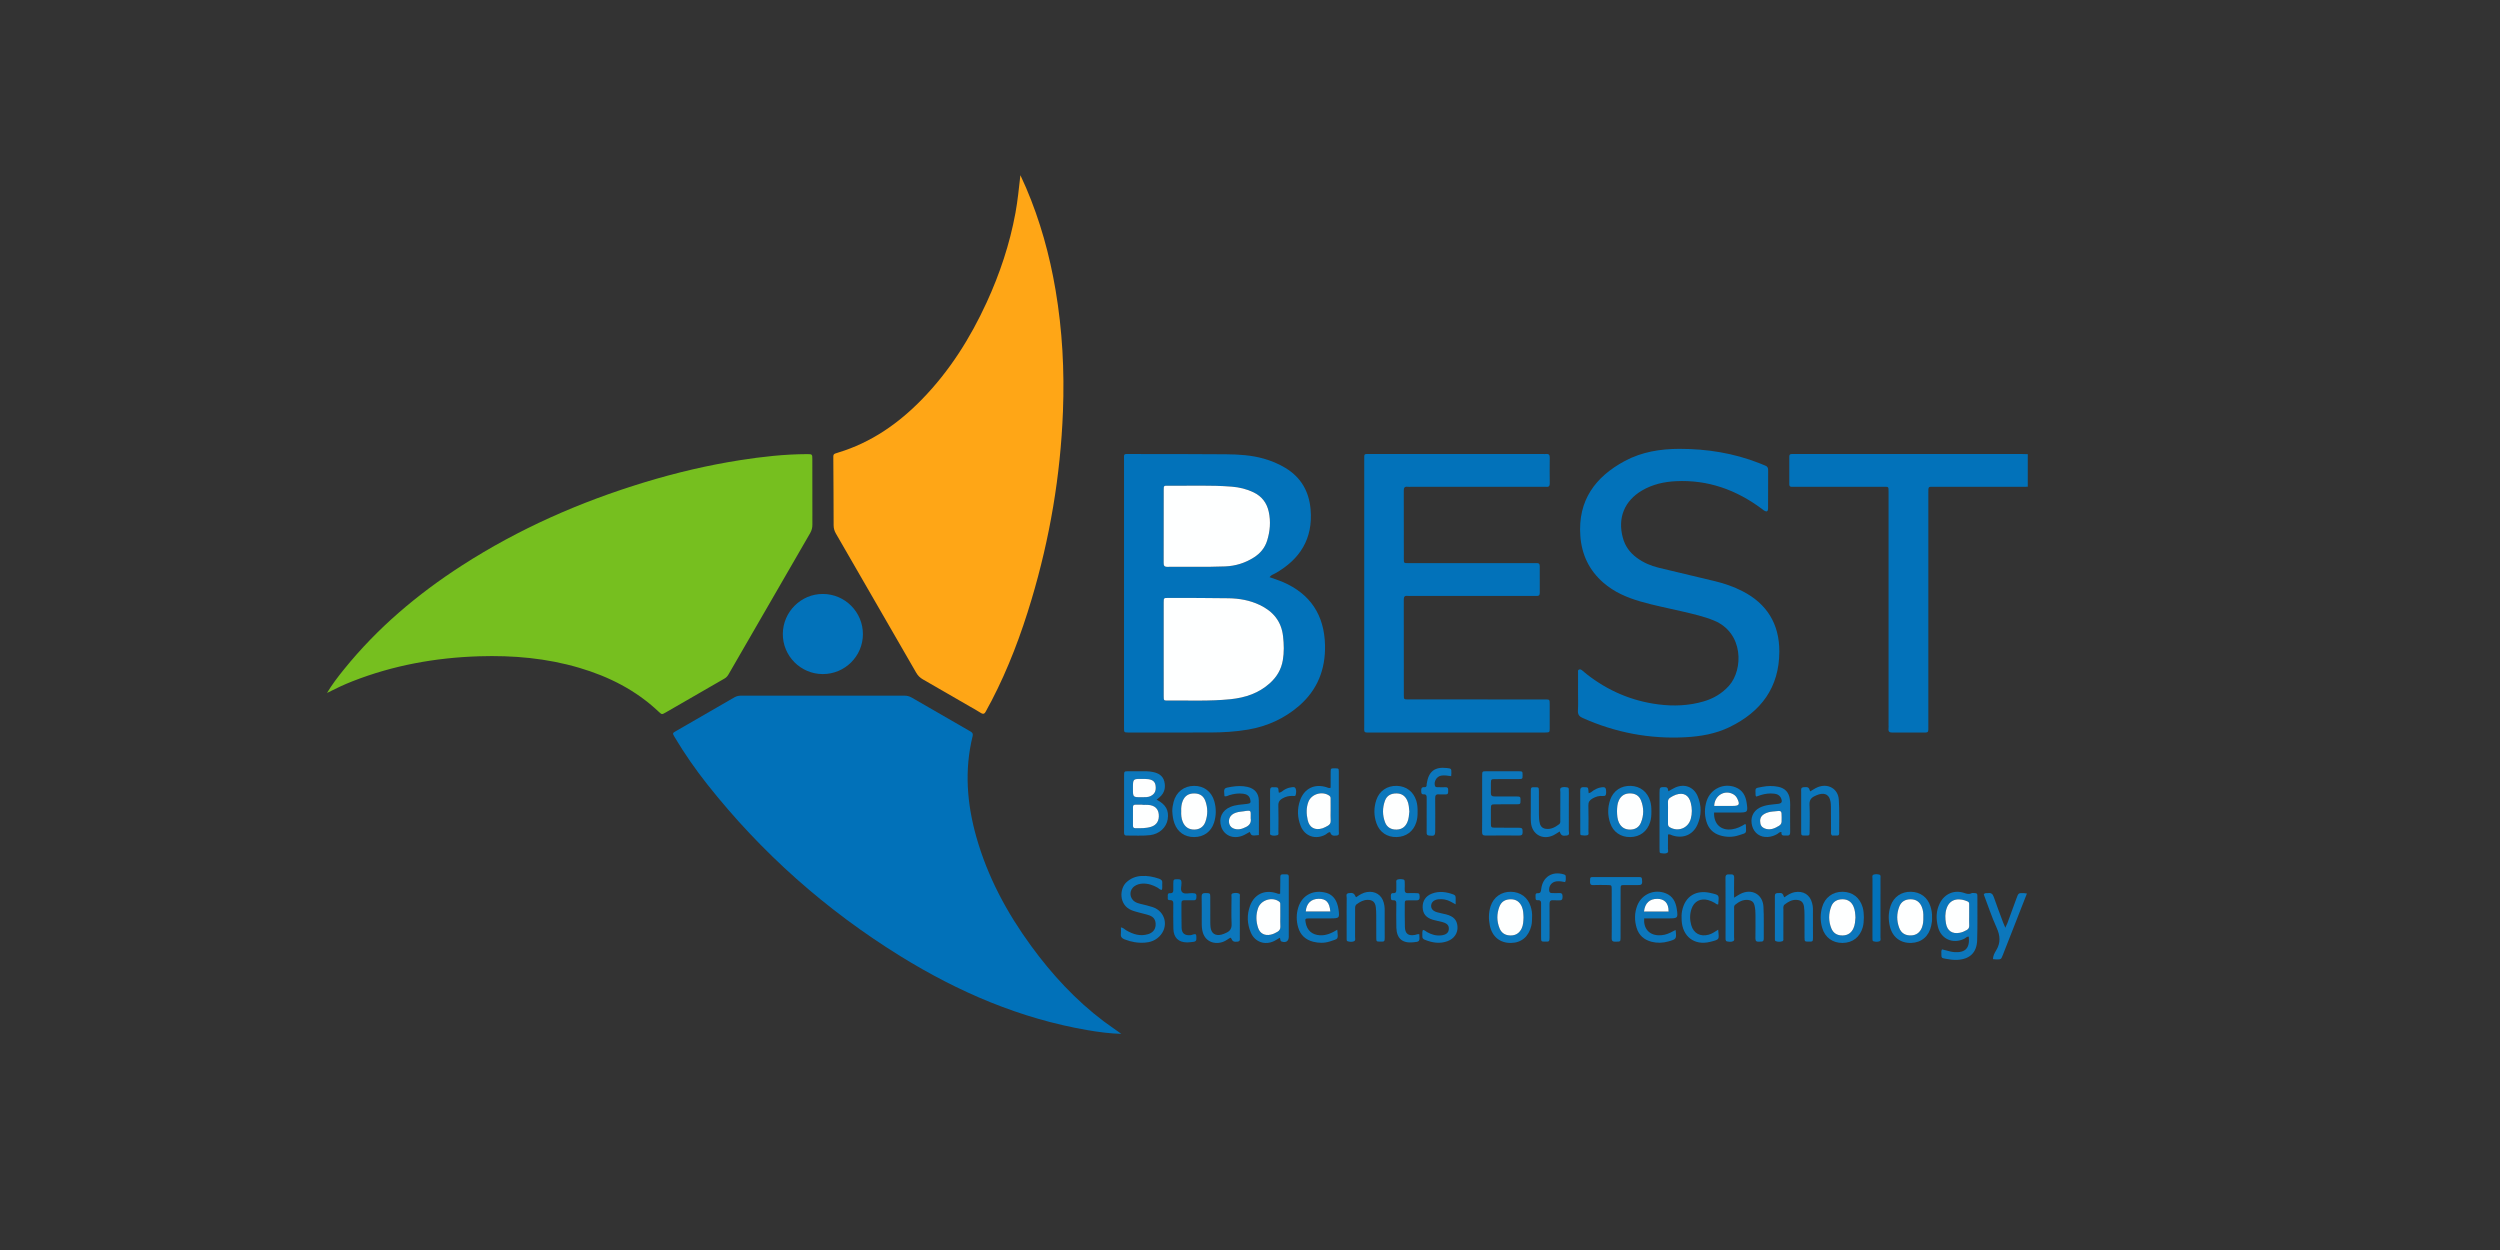 <?xml version="1.0" encoding="utf-8"?>
<!-- Generator: Adobe Illustrator 17.0.0, SVG Export Plug-In . SVG Version: 6.00 Build 0)  -->
<!DOCTYPE svg PUBLIC "-//W3C//DTD SVG 1.1//EN" "http://www.w3.org/Graphics/SVG/1.1/DTD/svg11.dtd">
<svg version="1.1" id="Layer_1" xmlns="http://www.w3.org/2000/svg" xmlns:xlink="http://www.w3.org/1999/xlink" x="0px" y="0px"
	 width="300px" height="150px" viewBox="0 0 300 150" enable-background="new 0 0 300 150" xml:space="preserve">
<rect x="0" y="0" width="300" height="150" fill="#333333" stroke="none"/>
<path fill="#0272BA" d="M243.331,58.412c-3.708,0.001-7.415,0.001-11.123,0.007c-0.855,0.001-0.807-0.119-0.807,0.782
	c-0.001,9.281,0,18.561-0.001,27.842c0,0.97,0.085,0.856-0.871,0.86c-1.147,0.004-2.293-0.008-3.439,0.005
	c-0.338,0.003-0.509-0.099-0.467-0.462c0.019-0.156,0.004-0.314,0.004-0.472c0-9.191,0-18.381,0-27.572c0-0.134-0.001-0.27,0-0.404
	c0.004-0.631-0.003-0.581-0.596-0.581c-3.505,0.001-7.01,0-10.516,0c-0.157,0-0.315-0.007-0.471,0
	c-0.219,0.011-0.333-0.062-0.331-0.303c0.005-1.1,0.004-2.202,0-3.302c-0.001-0.217,0.066-0.344,0.306-0.33
	c0.134,0.008,0.268,0,0.404,0c9.078,0,18.157,0,27.235,0.001c0.224,0,0.449,0.011,0.674,0.017V58.412z"/>
<path fill="#76BF1F" d="M39.241,83.154c0.596-1.005,1.306-1.924,2.036-2.829c4.007-4.964,8.812-9.023,14.154-12.466
	c6.822-4.397,14.177-7.631,21.929-9.989c3.763-1.143,7.583-2.045,11.468-2.653c2.642-0.413,5.298-0.71,7.978-0.722
	c0.67-0.003,0.674,0.001,0.674,0.643c0.003,2.607-0.004,5.215,0.007,7.822c0.001,0.373-0.083,0.696-0.27,1.019
	c-2.556,4.412-5.105,8.828-7.654,13.243c-0.709,1.227-1.42,2.449-2.124,3.677c-0.125,0.219-0.266,0.393-0.495,0.525
	c-2.359,1.35-4.709,2.715-7.062,4.073c-0.456,0.263-0.464,0.263-0.856-0.106c-2.723-2.57-5.962-4.207-9.522-5.256
	c-3.918-1.157-7.931-1.508-11.995-1.382c-5.227,0.162-10.304,1.08-15.188,2.991C41.274,82.152,40.263,82.636,39.241,83.154"/>
<path fill="#FFA616" d="M122.448,21.024c0.228,0.505,0.467,1.005,0.684,1.514c1.684,3.944,2.821,8.043,3.536,12.268
	c0.819,4.827,1.075,9.69,0.887,14.573c-0.295,7.689-1.575,15.223-3.779,22.595c-1.249,4.183-2.779,8.257-4.797,12.136
	c-0.217,0.419-0.462,0.824-0.67,1.247c-0.153,0.307-0.317,0.384-0.627,0.183c-0.432-0.282-0.89-0.525-1.337-0.784
	c-1.867-1.08-3.729-2.164-5.602-3.233c-0.345-0.197-0.594-0.444-0.793-0.789c-3.204-5.57-6.416-11.135-9.635-16.696
	c-0.186-0.323-0.279-0.635-0.279-1.013c0-2.629-0.023-5.258-0.036-7.888c-0.003-0.663-0.05-0.637,0.596-0.833
	c3.949-1.2,7.219-3.48,10.066-6.408c3.296-3.39,5.777-7.332,7.741-11.61c1.579-3.442,2.77-7.013,3.454-10.745
	C122.128,24.058,122.269,22.562,122.448,21.024"/>
<path fill="#0171B9" d="M134.556,124.064c-1.361-0.039-2.695-0.213-4.02-0.441c-8.112-1.39-15.523-4.576-22.477-8.877
	c-8.934-5.526-16.685-12.399-23.203-20.647c-1.422-1.801-2.731-3.682-3.904-5.656c-0.268-0.452-0.267-0.464,0.164-0.713
	c2.334-1.349,4.671-2.691,7.003-4.043c0.264-0.154,0.53-0.209,0.831-0.209c6.519,0.005,13.038,0.005,19.557,0
	c0.325,0,0.608,0.062,0.892,0.228c2.312,1.342,4.629,2.673,6.947,4.007c0.254,0.146,0.464,0.238,0.362,0.655
	c-0.992,4.055-0.674,8.072,0.447,12.049c1.351,4.796,3.669,9.112,6.593,13.114c2.492,3.411,5.334,6.492,8.72,9.044
	C133.144,123.086,133.858,123.545,134.556,124.064"/>
<path fill="#0272BA" d="M152.343,69.26c0.574,0.207,1.091,0.364,1.585,0.576c3.321,1.425,4.987,3.977,5.074,7.567
	c0.07,2.925-0.918,5.423-3.168,7.344c-1.744,1.491-3.775,2.405-6.037,2.799c-1.51,0.263-3.035,0.346-4.562,0.353
	c-3.168,0.013-6.337,0.004-9.505,0.004c-0.111,0-0.224,0.003-0.337-0.001c-0.501-0.013-0.509-0.013-0.51-0.537
	c-0.003-2.089-0.001-4.18-0.001-6.269c0-8.606-0.001-17.21,0.001-25.816c0-0.888-0.115-0.798,0.782-0.797
	c3.82,0.004,7.639-0.004,11.459,0.03c1.527,0.013,3.054,0.103,4.537,0.527c0.911,0.26,1.779,0.621,2.591,1.112
	c1.873,1.133,2.835,2.83,3.019,4.978c0.302,3.512-1.268,5.998-4.267,7.685C152.797,68.933,152.544,68.987,152.343,69.26
	 M139.642,77.887c0,1.888-0.003,3.776,0.001,5.664c0.001,0.498,0.012,0.517,0.466,0.513c2.516-0.024,5.035,0.095,7.547-0.161
	c1.762-0.178,3.379-0.709,4.723-1.916c0.828-0.746,1.37-1.647,1.559-2.759c0.164-0.963,0.137-1.922,0.027-2.886
	c-0.204-1.799-1.202-2.983-2.806-3.748c-1.186-0.566-2.441-0.781-3.725-0.804c-2.427-0.043-4.855-0.034-7.284-0.039
	c-0.498-0.001-0.506,0.012-0.507,0.538C139.639,74.156,139.642,76.021,139.642,77.887 M139.642,63.151
	c0,1.461,0.007,2.923-0.005,4.384c-0.001,0.322,0.059,0.492,0.439,0.487c2.315-0.028,4.631,0.042,6.944-0.051
	c1.237-0.05,2.386-0.405,3.434-1.069c0.769-0.486,1.324-1.139,1.598-2.016c0.357-1.135,0.451-2.292,0.201-3.459
	c-0.229-1.075-0.835-1.871-1.84-2.351c-0.823-0.392-1.685-0.603-2.591-0.675c-2.559-0.207-5.122-0.086-7.684-0.115
	c-0.48-0.005-0.492,0.011-0.494,0.482C139.638,60.228,139.642,61.689,139.642,63.151"/>
<path fill="#0272BA" d="M163.708,71.209c0-5.327-0.001-10.655,0.001-15.982c0-0.843-0.072-0.745,0.769-0.745
	c6.9-0.003,13.801-0.001,20.703-0.001c0.111,0,0.225,0.012,0.337-0.001c0.361-0.043,0.46,0.127,0.453,0.468
	c-0.016,1.012-0.013,2.024,0,3.034c0.003,0.309-0.081,0.472-0.417,0.437c-0.156-0.016-0.314-0.003-0.471-0.003
	c-5.237,0-10.475,0-15.712,0c-0.158,0-0.317,0.017-0.472-0.003c-0.374-0.047-0.447,0.141-0.446,0.471
	c0.009,2.742,0.003,5.484,0.008,8.227c0,0.452,0.013,0.462,0.509,0.463c1.506,0.004,3.011,0.001,4.518,0.001
	c3.484,0,6.968,0,10.452,0c0.157,0,0.315,0.008,0.472-0.001c0.256-0.015,0.36,0.094,0.358,0.354
	c-0.008,1.079-0.009,2.158,0.001,3.237c0.003,0.276-0.121,0.356-0.365,0.345c-0.157-0.007-0.315,0-0.472,0c-4.855,0-9.71,0-14.566,0
	c-0.157,0-0.317,0.016-0.471-0.004c-0.378-0.048-0.444,0.145-0.444,0.472c0.008,3.822,0.004,7.643,0.007,11.465
	c0,0.478,0.012,0.486,0.55,0.487c3.281,0.003,6.563,0.001,9.846,0.001c2.181,0,4.36-0.003,6.54,0.001
	c0.56,0,0.566,0.007,0.569,0.548c0.005,0.966,0.007,1.934,0,2.9c-0.004,0.507-0.013,0.507-0.537,0.521c-0.113,0.003-0.225,0-0.337,0
	c-6.834,0-13.667,0.001-20.502-0.001c-1.004,0-0.879,0.113-0.88-0.912C163.707,81.73,163.708,76.47,163.708,71.209"/>
<path fill="#0272BA" d="M189.364,83.108c0-0.786-0.003-1.573,0.003-2.36c0.001-0.145-0.066-0.334,0.13-0.407
	c0.169-0.064,0.296,0.052,0.419,0.154c0.172,0.145,0.342,0.291,0.519,0.429c2.536,1.981,5.404,3.204,8.591,3.607
	c1.813,0.229,3.635,0.16,5.412-0.362c1.188-0.349,2.213-0.953,3.049-1.889c1.7-1.904,1.789-6.34-1.812-7.817
	c-1.212-0.497-2.482-0.778-3.748-1.078c-1.703-0.403-3.426-0.727-5.107-1.217c-1.609-0.47-3.127-1.125-4.41-2.241
	c-1.72-1.495-2.614-3.388-2.771-5.648c-0.295-4.223,1.779-7.049,5.339-8.961c2.048-1.1,4.29-1.455,6.581-1.456
	c3.284,0,6.487,0.513,9.558,1.719c0.229,0.09,0.454,0.197,0.686,0.279c0.266,0.093,0.378,0.246,0.376,0.546
	c-0.015,1.528-0.003,3.057-0.011,4.585c-0.001,0.396-0.156,0.475-0.486,0.272c-0.095-0.059-0.177-0.138-0.267-0.205
	c-3.057-2.276-6.453-3.504-10.3-3.316c-1.43,0.07-2.802,0.378-4.054,1.108c-2.138,1.247-2.968,3.31-2.315,5.696
	c0.272,0.996,0.84,1.775,1.664,2.382c0.789,0.581,1.672,0.966,2.618,1.196c2.268,0.553,4.542,1.076,6.81,1.629
	c1.114,0.271,2.194,0.647,3.222,1.169c2.974,1.511,4.469,3.956,4.46,7.268c-0.009,4.303-2.19,7.226-5.977,9.063
	c-1.668,0.808-3.453,1.116-5.282,1.216c-4.297,0.231-8.403-0.556-12.332-2.307c-0.438-0.195-0.604-0.423-0.577-0.899
	C189.395,84.548,189.364,83.827,189.364,83.108"/>
<path fill="#0272BA" d="M98.726,80.889c-2.65-0.007-4.803-2.174-4.788-4.821c0.016-2.65,2.189-4.809,4.824-4.793
	c2.649,0.017,4.792,2.179,4.788,4.83C103.546,78.748,101.381,80.895,98.726,80.889"/>
<path fill="#0C77BC" d="M138.794,95.96c1.112,0.574,1.503,1.295,1.327,2.364c-0.161,0.977-1.002,1.759-2.097,1.891
	c-0.937,0.111-1.881,0.038-2.823,0.051c-0.284,0.004-0.318-0.16-0.314-0.39c0.008-0.649,0.003-1.3,0.003-1.95
	c0-1.614-0.003-3.229,0.001-4.843c0.001-0.521,0.009-0.529,0.509-0.533c0.739-0.005,1.48-0.007,2.219,0.004
	c0.244,0.004,0.491,0.039,0.733,0.087c0.656,0.13,1.194,0.44,1.365,1.133c0.177,0.723,0.032,1.382-0.562,1.891
	C139.053,95.75,138.95,95.832,138.794,95.96 M137.097,96.586v-0.025c-0.267,0-0.535,0.003-0.804-0.001
	c-0.205-0.004-0.341,0.048-0.339,0.293c0.005,0.738,0.003,1.475,0.001,2.211c0,0.173,0.042,0.311,0.252,0.315
	c0.648,0.012,1.302,0.031,1.927-0.164c0.687-0.215,0.996-0.764,0.915-1.519c-0.068-0.654-0.482-1.037-1.216-1.107
	C137.591,96.566,137.342,96.586,137.097,96.586 M135.953,94.582v0.067c0,1.019,0,1.023,1.022,1.013
	c0.377-0.003,0.759,0.038,1.117-0.144c0.479-0.242,0.66-0.616,0.581-1.231c-0.059-0.458-0.319-0.709-0.858-0.785
	c-0.242-0.034-0.49-0.03-0.735-0.032C135.953,93.456,135.953,93.456,135.953,94.582"/>
<path fill="#0C77BC" d="M233.039,113.922c0.331,0.086,0.633,0.168,0.938,0.24c0.173,0.04,0.35,0.079,0.529,0.091
	c1.34,0.099,1.891-0.486,1.747-1.853c-0.229-0.032-0.36,0.158-0.533,0.246c-1.363,0.682-2.81,0.042-3.17-1.432
	c-0.235-0.961-0.232-1.915,0.227-2.825c0.577-1.143,1.732-1.64,2.94-1.232c0.295,0.101,0.552,0.188,0.858,0.031
	c0.125-0.063,0.309-0.012,0.466-0.009c0.164,0.003,0.24,0.094,0.243,0.254c0,0.044,0.003,0.09,0.003,0.134
	c-0.005,1.753,0.027,3.505-0.027,5.255c-0.046,1.499-0.895,2.288-2.391,2.362c-0.476,0.023-0.942-0.05-1.405-0.134
	c-0.491-0.089-0.497-0.103-0.498-0.613C232.964,114.283,232.928,114.122,233.039,113.922 M236.302,109.869
	c0-0.427,0.003-0.852-0.001-1.279c-0.001-0.153,0.021-0.318-0.161-0.404c-0.859-0.404-2.116-0.48-2.55,0.828
	c-0.196,0.592-0.177,1.2-0.074,1.797c0.156,0.899,0.764,1.295,1.661,1.122c0.287-0.055,0.554-0.173,0.811-0.317
	c0.213-0.119,0.33-0.274,0.318-0.537C236.288,110.677,236.302,110.273,236.302,109.869"/>
<path fill="#0C77BC" d="M177.858,96.392c0-1.1-0.004-2.201,0.001-3.301c0.003-0.53,0.009-0.538,0.495-0.539
	c1.303-0.005,2.605-0.007,3.908,0c0.435,0.003,0.447,0.027,0.449,0.46c0.003,0.437-0.017,0.474-0.432,0.476
	c-0.942,0.008-1.885-0.001-2.829,0.005c-0.527,0.003-0.531,0.011-0.542,0.51c-0.007,0.381,0.012,0.764-0.004,1.145
	c-0.012,0.323,0.134,0.431,0.441,0.427c0.876-0.009,1.751-0.008,2.627,0c0.472,0.005,0.496,0.04,0.49,0.495
	c-0.007,0.42-0.012,0.437-0.475,0.443c-0.831,0.009-1.661-0.001-2.492,0.004c-0.578,0.005-0.582,0.012-0.588,0.612
	c-0.005,0.538-0.005,1.078,0,1.616c0.005,0.572,0.009,0.576,0.609,0.578c0.875,0.005,1.751-0.003,2.626,0.003
	c0.545,0.004,0.578,0.058,0.573,0.56c-0.004,0.301-0.132,0.38-0.409,0.378c-1.347-0.008-2.695-0.013-4.04,0.003
	c-0.337,0.003-0.417-0.132-0.415-0.439C177.866,98.682,177.858,97.536,177.858,96.392"/>
<path fill="#0C77BC" d="M153.565,112.536c-0.238,0.14-0.439,0.279-0.658,0.386c-1.121,0.545-2.319,0.127-2.807-1.012
	c-0.452-1.052-0.488-2.144-0.093-3.219c0.507-1.382,1.739-1.958,3.144-1.514c0.126,0.04,0.242,0.122,0.467,0.072
	c0.007-0.458,0.013-0.937,0.019-1.416c0.003-0.203,0.009-0.405-0.001-0.607c-0.012-0.24,0.113-0.315,0.327-0.307
	c0.134,0.004,0.27,0.003,0.404,0c0.191-0.003,0.294,0.079,0.286,0.28c-0.004,0.09,0.001,0.18,0.001,0.27
	c0,2.312,0.001,4.626-0.001,6.938c0,0.538-0.358,0.764-0.867,0.573C153.577,112.902,153.69,112.666,153.565,112.536 M153.638,109.96
	c0-0.45,0.004-0.898-0.003-1.347c-0.001-0.149,0.028-0.301-0.134-0.42c-0.827-0.612-2.187-0.211-2.532,0.781
	c-0.272,0.786-0.256,1.596,0.009,2.382c0.227,0.672,0.794,0.959,1.498,0.804c0.289-0.063,0.55-0.183,0.804-0.333
	c0.255-0.15,0.385-0.341,0.365-0.655C153.619,110.77,153.638,110.364,153.638,109.96"/>
<path fill="#0C77BC" d="M200.204,94.954c0.314-0.174,0.558-0.334,0.823-0.451c1.106-0.49,2.21-0.086,2.686,1.025
	c0.491,1.147,0.479,2.328-0.035,3.466c-0.542,1.197-1.723,1.669-2.982,1.26c-0.145-0.047-0.272-0.165-0.537-0.118
	c0,0.552,0.008,1.12-0.005,1.689c-0.004,0.187,0.109,0.446-0.129,0.541c-0.225,0.09-0.487,0.054-0.731,0.012
	c-0.102-0.016-0.138-0.102-0.142-0.199c-0.005-0.134-0.009-0.268-0.009-0.404c0-2.224-0.001-4.447,0-6.671
	c0.001-0.645,0.056-0.668,0.686-0.645C200.171,94.472,200.147,94.697,200.204,94.954 M200.16,97.529c0,0.427,0,0.853,0,1.28
	c-0.001,0.183,0.008,0.34,0.203,0.455c1.001,0.593,2.217,0.126,2.529-0.996c0.18-0.64,0.166-1.288,0.001-1.93
	c-0.244-0.941-0.866-1.273-1.779-0.976c-0.238,0.078-0.446,0.207-0.658,0.334c-0.215,0.126-0.31,0.297-0.301,0.552
	C200.172,96.675,200.16,97.102,200.16,97.529"/>
<path fill="#0C77BC" d="M134.511,111.283c0.309,0.05,0.445,0.246,0.633,0.354c0.824,0.476,1.681,0.757,2.638,0.46
	c0.546-0.169,0.855-0.545,0.891-1.059c0.043-0.596-0.197-1-0.765-1.201c-0.358-0.127-0.737-0.197-1.103-0.301
	c-0.345-0.098-0.699-0.177-1.029-0.315c-1.539-0.64-1.431-2.566-0.628-3.328c0.518-0.492,1.127-0.734,1.817-0.776
	c0.725-0.044,1.429,0.087,2.118,0.327c0.267,0.094,0.425,0.223,0.392,0.53c-0.03,0.263,0.035,0.533-0.042,0.798
	c-0.239,0.034-0.362-0.164-0.53-0.258c-0.561-0.313-1.146-0.511-1.797-0.482c-0.346,0.016-0.668,0.105-0.951,0.299
	c-0.679,0.464-0.663,1.424,0.027,1.872c0.209,0.136,0.445,0.205,0.688,0.264c0.479,0.117,0.962,0.225,1.43,0.378
	c1.585,0.519,1.998,2.394,0.794,3.557c-0.476,0.46-1.059,0.67-1.704,0.715c-0.841,0.058-1.653-0.079-2.44-0.393
	c-0.311-0.123-0.482-0.287-0.445-0.644C134.532,111.828,134.511,111.566,134.511,111.283"/>
<path fill="#0C77BC" d="M159.675,94.531c0-0.632-0.007-1.279,0.004-1.924c0.005-0.399,0.031-0.409,0.498-0.407
	c0.46,0.003,0.479,0.005,0.48,0.425c0.005,2.378,0.005,4.756-0.001,7.134c-0.001,0.196,0.11,0.463-0.256,0.507
	c-0.48,0.059-0.648-0.013-0.789-0.416c-0.242,0.013-0.382,0.215-0.576,0.317c-1.174,0.621-2.456,0.191-2.951-1.043
	c-0.405-1.01-0.44-2.06-0.072-3.092c0.503-1.42,1.738-2.018,3.168-1.565C159.326,94.514,159.459,94.613,159.675,94.531
	 M159.675,97.246c0-0.45,0.003-0.899-0.001-1.349c-0.001-0.152,0.013-0.298-0.15-0.415c-0.831-0.588-2.136-0.227-2.508,0.719
	c-0.28,0.715-0.255,1.463-0.095,2.193c0.203,0.925,0.876,1.286,1.783,1.002c0.212-0.067,0.408-0.185,0.607-0.289
	c0.259-0.136,0.393-0.331,0.372-0.649C159.653,98.056,159.675,97.65,159.675,97.246"/>
<path fill="#0C77BC" d="M208.091,107.723c0.33-0.2,0.531-0.337,0.745-0.448c1.334-0.694,2.691,0.016,2.778,1.515
	c0.075,1.277,0.019,2.562,0.038,3.843c0.007,0.45-0.301,0.342-0.554,0.365c-0.301,0.028-0.454-0.055-0.447-0.401
	c0.019-0.922,0.003-1.844,0.008-2.766c0.001-0.384-0.021-0.765-0.106-1.139c-0.101-0.45-0.331-0.645-0.79-0.696
	c-0.605-0.066-1.087,0.212-1.535,0.569c-0.189,0.15-0.131,0.369-0.133,0.565c-0.004,1.102,0.001,2.203-0.005,3.305
	c0,0.172,0.082,0.401-0.099,0.499c-0.242,0.13-0.525,0.075-0.789,0.027c-0.047-0.009-0.095-0.089-0.115-0.145
	c-0.023-0.06-0.02-0.132-0.02-0.199c0-2.427,0.009-4.856-0.008-7.284c-0.004-0.421,0.223-0.412,0.511-0.409
	c0.28,0.001,0.541-0.03,0.529,0.395C208.076,106.078,208.091,106.84,208.091,107.723"/>
<path fill="#0C77BC" d="M210.761,95.591c-0.048-0.076-0.091-0.111-0.091-0.148c-0.008-0.951-0.157-0.835,0.793-1.021
	c0.645-0.126,1.292-0.142,1.939-0.004c0.798,0.172,1.245,0.644,1.373,1.453c0.075,0.47,0.034,0.942,0.038,1.413
	c0.008,0.852-0.009,1.706,0.008,2.559c0.007,0.322-0.099,0.454-0.424,0.425c-0.297-0.025-0.69,0.114-0.617-0.42
	c-0.238-0.039-0.346,0.136-0.492,0.224c-0.353,0.213-0.734,0.334-1.143,0.365c-0.902,0.068-1.632-0.439-1.881-1.302
	c-0.272-0.945,0.079-1.802,0.914-2.221c0.68-0.342,1.429-0.362,2.163-0.446c0.451-0.051,0.569-0.227,0.401-0.647
	c-0.149-0.374-0.455-0.538-0.837-0.581c-0.545-0.062-1.076,0-1.597,0.162C211.119,95.464,210.935,95.531,210.761,95.591
	 M213.798,98.096c0-0.84,0-0.839-0.831-0.737c-0.177,0.021-0.358,0.024-0.533,0.06c-0.306,0.064-0.604,0.156-0.86,0.352
	c-0.35,0.268-0.4,0.632-0.33,1.025c0.066,0.369,0.311,0.573,0.668,0.668c0.596,0.157,1.084-0.075,1.577-0.373
	C213.92,98.83,213.763,98.431,213.798,98.096"/>
<path fill="#0C77BC" d="M151.064,100.209c-0.88,0.097-0.88,0.097-1.096-0.378c-0.291,0.154-0.572,0.338-0.876,0.458
	c-1.104,0.432-2.187-0.027-2.538-1.056c-0.356-1.039,0.089-1.998,1.107-2.411c0.636-0.256,1.312-0.274,1.979-0.354
	c0.42-0.051,0.484-0.148,0.382-0.556c-0.11-0.437-0.429-0.611-0.833-0.664c-0.565-0.075-1.118-0.001-1.66,0.169
	c-0.187,0.059-0.361,0.178-0.569,0.136c-0.013-0.025-0.031-0.046-0.032-0.066c-0.081-0.925-0.075-0.921,0.812-1.068
	c0.648-0.107,1.292-0.14,1.938,0.004c0.845,0.189,1.357,0.731,1.378,1.594C151.09,97.405,151.064,98.795,151.064,100.209
	 M150.083,98.203c-0.024-0.923,0.189-1.021-0.872-0.844c-0.199,0.034-0.404,0.036-0.6,0.081c-0.284,0.064-0.564,0.153-0.793,0.348
	c-0.514,0.435-0.448,1.326,0.133,1.598c0.558,0.26,1.08,0.109,1.605-0.162C150.038,98.976,150.153,98.599,150.083,98.203"/>
<path fill="#0C77BC" d="M209.429,98.872c0.056,0.087,0.077,0.105,0.077,0.122c0.04,1.09,0.141,0.914-0.86,1.243
	c-0.745,0.244-1.507,0.236-2.256,0.004c-0.835-0.259-1.377-0.832-1.622-1.663c-0.242-0.817-0.231-1.647,0.028-2.457
	c0.47-1.464,2.052-2.209,3.478-1.642c0.815,0.323,1.193,0.99,1.318,1.817c0.177,1.177,0.145,1.208-1.021,1.208
	c-0.962,0-1.924,0-2.882,0c-0.056,1.398,0.852,2.21,2.177,2.009C208.428,99.428,208.936,99.193,209.429,98.872 M205.704,96.709
	c0.754,0,1.507,0.001,2.261,0c0.739-0.001,0.843-0.173,0.519-0.859c-0.107-0.228-0.267-0.413-0.487-0.538
	C206.976,94.731,205.739,95.449,205.704,96.709"/>
<path fill="#0C77BC" d="M197.3,110.207c-0.095,1.192,0.57,1.97,1.679,2.026c0.53,0.027,1.024-0.094,1.494-0.331
	c0.197-0.098,0.392-0.2,0.598-0.307c0.127,1.083,0.114,1.099-0.875,1.381c-0.664,0.189-1.334,0.204-1.998,0.039
	c-0.895-0.223-1.526-0.769-1.797-1.655c-0.277-0.903-0.274-1.822,0.078-2.709c0.538-1.358,2.038-1.995,3.398-1.46
	c0.851,0.334,1.205,1.033,1.335,1.877c0.166,1.092,0.121,1.139-0.958,1.139C199.268,110.207,198.281,110.207,197.3,110.207
	 M200.231,109.385c0.013-1.108-0.582-1.514-1.337-1.524c-0.937-0.015-1.506,0.51-1.614,1.524H200.231z"/>
<path fill="#0C77BC" d="M160.477,111.569c0.083,1.19,0.209,1.047-0.891,1.405c-0.656,0.213-1.333,0.205-1.997,0.036
	c-0.919-0.233-1.543-0.805-1.809-1.726c-0.231-0.794-0.231-1.602,0.012-2.391c0.479-1.553,1.912-2.166,3.368-1.749
	c0.647,0.185,1.065,0.649,1.291,1.279c0.075,0.209,0.13,0.431,0.162,0.651c0.157,1.094,0.121,1.131-0.968,1.131
	c-0.853,0-1.707-0.005-2.56,0.004c-0.475,0.004-0.49,0.035-0.405,0.515c0.162,0.926,0.774,1.457,1.708,1.508
	C159.141,112.276,159.785,111.981,160.477,111.569 M159.638,109.375c-0.093-1.1-0.511-1.539-1.421-1.519
	c-0.899,0.019-1.452,0.566-1.523,1.519H159.638z"/>
<path fill="#0C77BC" d="M198.168,97.384c0.003,0.427-0.021,0.848-0.15,1.263c-0.346,1.123-1.227,1.79-2.395,1.802
	c-1.141,0.012-2.044-0.604-2.407-1.692c-0.307-0.918-0.311-1.856,0.004-2.774c0.38-1.102,1.325-1.723,2.485-1.677
	c1.137,0.046,1.982,0.713,2.316,1.816C198.146,96.535,198.172,96.957,198.168,97.384 M194.041,97.334
	c0.011,0.494,0.029,0.965,0.242,1.398c0.274,0.558,0.726,0.828,1.349,0.82c0.597-0.008,1.047-0.28,1.273-0.821
	c0.369-0.883,0.369-1.794,0.015-2.681c-0.229-0.574-0.691-0.844-1.323-0.844c-0.629,0.001-1.067,0.278-1.333,0.837
	C194.066,96.46,194.057,96.909,194.041,97.334"/>
<path fill="#0C77BC" d="M170.111,97.419c0.008,0.428-0.027,0.849-0.157,1.261c-0.345,1.087-1.206,1.736-2.355,1.767
	c-1.141,0.032-2.046-0.574-2.426-1.661c-0.322-0.917-0.321-1.853-0.021-2.772c0.361-1.106,1.307-1.742,2.465-1.71
	c1.139,0.032,1.994,0.688,2.34,1.786C170.093,96.524,170.118,96.969,170.111,97.419 M169.123,97.388
	c-0.042-0.437-0.058-0.888-0.24-1.306c-0.248-0.565-0.671-0.872-1.306-0.874c-0.668-0.001-1.153,0.262-1.375,0.864
	c-0.321,0.868-0.319,1.761,0.015,2.625c0.228,0.593,0.741,0.875,1.388,0.853c0.627-0.02,1.047-0.337,1.286-0.908
	C169.056,98.244,169.082,97.819,169.123,97.388"/>
<path fill="#0C77BC" d="M183.849,110.097c-0.005,0.335-0.009,0.668-0.091,1c-0.319,1.308-1.194,2.046-2.462,2.056
	c-1.295,0.008-2.232-0.742-2.513-2.075c-0.164-0.773-0.158-1.562,0.087-2.326c0.353-1.098,1.299-1.761,2.446-1.738
	c1.138,0.021,2.02,0.672,2.362,1.757C183.814,109.201,183.879,109.644,183.849,110.097 M182.824,110.089
	c-0.02-0.436-0.022-0.886-0.211-1.306c-0.254-0.562-0.675-0.87-1.308-0.871c-0.666-0.001-1.134,0.267-1.371,0.872
	c-0.338,0.868-0.337,1.755,0.015,2.618c0.232,0.572,0.692,0.851,1.32,0.853c0.629,0.003,1.064-0.286,1.33-0.844
	C182.797,110.998,182.804,110.547,182.824,110.089"/>
<path fill="#0C77BC" d="M140.673,97.347c-0.004-0.386,0.067-0.762,0.162-1.131c0.306-1.178,1.251-1.91,2.452-1.912
	c1.19-0.003,2.093,0.67,2.429,1.842c0.244,0.86,0.239,1.73-0.035,2.583c-0.35,1.087-1.24,1.716-2.387,1.719
	c-1.126,0.001-1.981-0.59-2.364-1.652c-0.083-0.231-0.141-0.474-0.183-0.714C140.704,97.84,140.696,97.593,140.673,97.347
	 M141.746,97.349c-0.02,0.429,0.012,0.852,0.172,1.255c0.251,0.629,0.737,0.957,1.4,0.949c0.631-0.008,1.112-0.325,1.332-0.939
	c0.297-0.827,0.297-1.671-0.007-2.497c-0.229-0.621-0.68-0.904-1.346-0.904c-0.666,0-1.119,0.291-1.365,0.887
	C141.768,96.498,141.728,96.921,141.746,97.349"/>
<path fill="#0C77BC" d="M231.845,110.116c0.026,0.318-0.032,0.649-0.103,0.978c-0.271,1.257-1.154,2.017-2.391,2.057
	c-1.276,0.042-2.237-0.674-2.555-1.939c-0.211-0.841-0.205-1.692,0.082-2.519c0.37-1.071,1.29-1.699,2.419-1.679
	c1.147,0.019,2.01,0.658,2.359,1.755C231.793,109.2,231.865,109.641,231.845,110.116 M230.801,110.054
	c0.015-0.408-0.019-0.855-0.203-1.273c-0.25-0.565-0.682-0.864-1.312-0.868c-0.658-0.004-1.135,0.275-1.37,0.876
	c-0.329,0.845-0.329,1.71-0.008,2.556c0.24,0.636,0.73,0.927,1.417,0.907c0.632-0.019,1.078-0.346,1.312-0.966
	C230.781,110.903,230.812,110.503,230.801,110.054"/>
<path fill="#0C77BC" d="M223.664,110.069c-0.009,0.424-0.024,0.824-0.138,1.218c-0.338,1.169-1.209,1.85-2.41,1.865
	c-1.194,0.015-2.112-0.648-2.453-1.809c-0.238-0.811-0.243-1.637-0.017-2.454c0.326-1.184,1.273-1.893,2.476-1.876
	c1.193,0.017,2.065,0.707,2.403,1.88C223.638,109.287,223.653,109.687,223.664,110.069 M222.656,110.12
	c-0.022-0.454-0.048-0.9-0.227-1.319c-0.243-0.57-0.664-0.879-1.296-0.888c-0.66-0.009-1.154,0.26-1.382,0.857
	c-0.33,0.866-0.335,1.757,0.005,2.621c0.238,0.603,0.722,0.883,1.378,0.864c0.629-0.017,1.052-0.323,1.295-0.894
	C222.599,110.964,222.628,110.539,222.656,110.12"/>
<path fill="#0C77BC" d="M214.106,107.68c0.423-0.286,0.793-0.535,1.249-0.619c1.033-0.191,1.84,0.299,2.097,1.308
	c0.056,0.216,0.098,0.443,0.099,0.664c0.012,1.169,0.012,2.338,0.005,3.506c-0.001,0.45-0.025,0.459-0.525,0.456
	c-0.467-0.004-0.483-0.009-0.487-0.497c-0.008-0.922,0.003-1.844-0.005-2.766c-0.003-0.314-0.012-0.631-0.059-0.941
	c-0.082-0.541-0.366-0.782-0.91-0.808c-0.552-0.025-0.993,0.236-1.409,0.556c-0.215,0.166-0.153,0.408-0.154,0.625
	c-0.005,1.125-0.001,2.249-0.004,3.372c-0.001,0.15,0.055,0.357-0.13,0.415c-0.255,0.079-0.533,0.089-0.788-0.017
	c-0.119-0.048-0.097-0.191-0.097-0.301c-0.001-1.708,0.003-3.416-0.004-5.125c-0.001-0.279,0.138-0.33,0.374-0.342
	C213.873,107.145,213.9,107.153,214.106,107.68"/>
<path fill="#0C77BC" d="M162.74,107.664c0.428-0.299,0.824-0.546,1.307-0.619c0.97-0.148,1.746,0.333,2.002,1.277
	c0.064,0.236,0.109,0.486,0.111,0.729c0.012,1.169,0.012,2.339,0.005,3.508c-0.003,0.424-0.043,0.446-0.544,0.437
	c-0.444-0.008-0.464-0.013-0.468-0.448c-0.009-0.899,0.001-1.798-0.005-2.697c-0.003-0.337-0.008-0.675-0.052-1.009
	c-0.081-0.605-0.396-0.864-1.002-0.857c-0.496,0.004-0.9,0.242-1.288,0.523c-0.22,0.16-0.192,0.388-0.192,0.609
	c-0.001,1.102,0.004,2.203-0.004,3.305c-0.001,0.187,0.097,0.441-0.145,0.537c-0.229,0.09-0.491,0.064-0.731,0.001
	c-0.164-0.042-0.136-0.212-0.136-0.342c-0.003-0.585-0.001-1.169-0.001-1.754c0-1.035-0.008-2.068,0.007-3.102
	c0.003-0.211-0.156-0.521,0.248-0.586c0.456-0.075,0.655,0.017,0.809,0.404C162.667,107.599,162.689,107.612,162.74,107.664"/>
<path fill="#0C77BC" d="M217.219,94.969c0.327-0.188,0.586-0.372,0.871-0.492c1.237-0.529,2.478,0.146,2.566,1.475
	c0.089,1.343,0.034,2.696,0.046,4.045c0.003,0.207-0.094,0.276-0.287,0.271c-0.199-0.007-0.399-0.001-0.572-0.001
	c-0.181-0.187-0.115-0.376-0.118-0.545c-0.009-0.966-0.008-1.932-0.015-2.899c-0.001-0.203-0.009-0.407-0.043-0.605
	c-0.133-0.804-0.615-1.112-1.396-0.892c-0.172,0.048-0.335,0.126-0.498,0.201c-0.447,0.205-0.659,0.507-0.633,1.048
	c0.052,1.078,0.02,2.158,0.013,3.237c-0.003,0.458-0.012,0.458-0.511,0.456c-0.487-0.003-0.499-0.003-0.501-0.474
	c-0.005-1.596-0.005-3.192,0-4.788c0.001-0.227-0.093-0.51,0.31-0.542C216.976,94.422,217.071,94.463,217.219,94.969"/>
<path fill="#0C77BC" d="M147.644,112.519c-0.184,0.115-0.369,0.239-0.561,0.352c-0.947,0.562-2.547,0.372-2.819-1.292
	c-0.071-0.425-0.052-0.849-0.055-1.275c-0.007-0.899,0.015-1.797-0.011-2.695c-0.011-0.385,0.165-0.446,0.484-0.44
	c0.506,0.008,0.546,0.016,0.549,0.433c0.008,0.988,0.001,1.977,0.004,2.964c0.001,0.224,0.001,0.45,0.026,0.672
	c0.086,0.769,0.561,1.099,1.322,0.915c0.193-0.047,0.378-0.134,0.562-0.216c0.452-0.2,0.668-0.507,0.647-1.045
	c-0.044-1.076-0.017-2.155-0.009-3.233c0.001-0.164-0.086-0.396,0.156-0.458c0.236-0.06,0.497-0.078,0.727,0.017
	c0.18,0.074,0.11,0.275,0.111,0.423c0.004,1.212,0.003,2.425,0.003,3.638c0,0.404,0.007,0.808-0.004,1.212
	c-0.005,0.205,0.089,0.463-0.27,0.506c-0.437,0.051-0.598-0.016-0.753-0.382C147.738,112.58,147.691,112.559,147.644,112.519"/>
<path fill="#0C77BC" d="M187.162,99.776c-0.289,0.176-0.507,0.335-0.746,0.452c-1.287,0.625-2.575-0.093-2.701-1.512
	c-0.04-0.468-0.017-0.943-0.019-1.416c-0.003-0.786-0.007-1.573,0.001-2.359c0.005-0.466,0.028-0.476,0.507-0.472
	c0.446,0.005,0.458,0.004,0.462,0.45c0.009,0.943,0.003,1.888,0.004,2.831c0.001,0.361,0.019,0.718,0.111,1.069
	c0.105,0.397,0.358,0.603,0.764,0.647c0.606,0.064,1.086-0.208,1.543-0.553c0.199-0.15,0.144-0.364,0.145-0.558
	c0.005-1.102-0.003-2.203,0.007-3.304c0.001-0.188-0.102-0.446,0.134-0.542c0.225-0.094,0.487-0.06,0.731-0.013
	c0.098,0.02,0.144,0.103,0.149,0.199c0.008,0.134,0.008,0.268,0.008,0.404c0.001,1.528,0.007,3.057-0.007,4.585
	c-0.001,0.208,0.161,0.519-0.25,0.581C187.495,100.342,187.314,100.252,187.162,99.776"/>
<path fill="#0C77BC" d="M193.408,109.555c0-0.943,0.004-1.887-0.003-2.83c-0.004-0.509-0.012-0.514-0.534-0.521
	c-0.561-0.007-1.123-0.021-1.684,0.004c-0.373,0.017-0.388-0.184-0.382-0.46c0.008-0.474,0.008-0.502,0.404-0.503
	c1.797-0.007,3.594-0.007,5.392,0c0.441,0.001,0.427,0.036,0.455,0.53c0.023,0.399-0.177,0.437-0.487,0.431
	c-0.538-0.012-1.078-0.009-1.617-0.001c-0.466,0.008-0.478,0.016-0.48,0.499c-0.007,1.213-0.003,2.426-0.003,3.639
	c0,0.742,0.008,1.483-0.003,2.225c-0.007,0.421-0.036,0.428-0.553,0.432c-0.293,0.003-0.521,0-0.511-0.412
	C193.424,111.577,193.408,110.565,193.408,109.555"/>
<path fill="#0C77BC" d="M243.229,107.224c-0.66,1.688-1.29,3.296-1.919,4.903c-0.319,0.815-0.639,1.63-0.959,2.445
	c-0.221,0.564-0.223,0.564-0.82,0.556c-0.11-0.001-0.221-0.016-0.368-0.027c-0.008-0.413,0.192-0.753,0.377-1.059
	c0.554-0.91,0.488-1.761,0.054-2.717c-0.592-1.303-1.039-2.672-1.541-3.995c0.144-0.229,0.344-0.129,0.509-0.157
	c0.373-0.063,0.565,0.101,0.688,0.459c0.352,1.017,0.735,2.025,1.11,3.035c0.067,0.181,0.15,0.358,0.279,0.662
	c0.118-0.262,0.195-0.411,0.252-0.565c0.365-0.99,0.726-1.982,1.09-2.972c0.234-0.637,0.235-0.639,0.903-0.616
	C242.97,107.178,243.056,107.198,243.229,107.224"/>
<path fill="#0C77BC" d="M174.676,108.522c-0.275-0.15-0.447-0.248-0.623-0.339c-0.451-0.236-0.931-0.323-1.434-0.27
	c-0.502,0.052-0.823,0.311-0.876,0.694c-0.055,0.397,0.17,0.7,0.686,0.857c0.364,0.11,0.743,0.168,1.112,0.264
	c0.894,0.233,1.298,0.671,1.357,1.451c0.058,0.784-0.385,1.46-1.194,1.761c-0.938,0.348-1.855,0.188-2.751-0.18
	c-0.188-0.078-0.287-0.208-0.27-0.416c0.02-0.239-0.052-0.487,0.066-0.754c0.211,0.02,0.349,0.181,0.517,0.272
	c0.523,0.287,1.071,0.452,1.676,0.384c0.574-0.066,0.876-0.298,0.914-0.717c0.042-0.455-0.168-0.713-0.746-0.874
	c-0.388-0.109-0.79-0.169-1.175-0.286c-0.82-0.25-1.193-0.722-1.216-1.492c-0.023-0.768,0.377-1.375,1.133-1.653
	c0.864-0.319,1.719-0.2,2.563,0.117c0.203,0.075,0.271,0.209,0.264,0.412C174.671,107.975,174.676,108.197,174.676,108.522"/>
<path fill="#0C77BC" d="M174.14,93.138c-0.434-0.063-0.812-0.126-1.19-0.064c-0.542,0.086-0.918,0.707-0.755,1.225
	c0.055,0.172,0.193,0.162,0.323,0.165c0.314,0.005,0.629,0.015,0.943,0.003c0.354-0.013,0.319,0.228,0.321,0.454
	c0.001,0.211,0.007,0.417-0.301,0.407c-0.27-0.009-0.541,0.019-0.808-0.004c-0.361-0.032-0.456,0.123-0.452,0.464
	c0.016,1.28,0.007,2.562,0.005,3.842c-0.001,0.655-0.081,0.713-0.734,0.64c-0.239-0.027-0.297-0.137-0.294-0.349
	c0.005-0.607,0.001-1.213,0.001-1.82c0-0.786-0.007-1.573,0.003-2.359c0.003-0.262-0.047-0.435-0.362-0.419
	c-0.299,0.016-0.29-0.207-0.295-0.416c-0.005-0.244,0.012-0.463,0.344-0.44c0.232,0.017,0.329-0.097,0.31-0.321
	c-0.001-0.023,0.001-0.046,0.004-0.068c0.213-1.502,0.955-2.085,2.433-1.911c0.527,0.063,0.529,0.063,0.529,0.624
	C174.164,92.878,174.152,92.967,174.14,93.138"/>
<path fill="#0C77BC" d="M187.811,105.848c-0.36-0.071-0.693-0.126-1.031-0.086c-0.59,0.071-0.953,0.557-0.874,1.147
	c0.027,0.204,0.153,0.255,0.323,0.258c0.293,0.004,0.586,0.021,0.876,0.001c0.35-0.023,0.4,0.154,0.404,0.451
	c0.004,0.327-0.115,0.448-0.435,0.421c-0.224-0.02-0.451,0.015-0.674-0.008c-0.362-0.038-0.463,0.123-0.458,0.464
	c0.013,1.056,0.004,2.112,0.004,3.17c0,0.27,0.004,0.539-0.001,0.809c-0.009,0.514-0.027,0.527-0.531,0.521
	c-0.47-0.007-0.48-0.007-0.482-0.499c-0.007-1.303-0.004-2.607-0.001-3.91c0.001-0.297,0.05-0.6-0.419-0.561
	c-0.264,0.023-0.25-0.207-0.243-0.385c0.007-0.187-0.078-0.463,0.236-0.454c0.384,0.012,0.407-0.195,0.441-0.498
	c0.168-1.455,1.319-2.187,2.719-1.762c0.157,0.047,0.232,0.122,0.224,0.278C187.882,105.403,187.941,105.608,187.811,105.848"/>
<path fill="#0C77BC" d="M170.314,112.104c0.062,0.899,0.062,0.899-0.762,0.977c-1.272,0.121-1.955-0.471-1.989-1.765
	c-0.024-0.942-0.012-1.885-0.003-2.829c0.003-0.282-0.027-0.479-0.388-0.459c-0.31,0.017-0.26-0.24-0.267-0.435
	c-0.007-0.207-0.016-0.431,0.287-0.417c0.31,0.013,0.38-0.153,0.366-0.42c-0.011-0.246-0.011-0.494,0.001-0.741
	c0.008-0.166-0.079-0.396,0.145-0.468c0.234-0.078,0.49-0.064,0.73,0c0.125,0.034,0.132,0.166,0.132,0.279
	c0.003,0.293,0.017,0.585-0.001,0.876c-0.02,0.334,0.085,0.503,0.45,0.474c0.267-0.021,0.538-0.008,0.808-0.003
	c0.525,0.011,0.509,0.023,0.534,0.45c0.023,0.408-0.208,0.427-0.505,0.416c-0.27-0.009-0.539-0.007-0.809,0
	c-0.46,0.011-0.47,0.013-0.471,0.498c-0.003,0.899-0.004,1.797,0.016,2.695c0.02,0.82,0.408,1.111,1.228,0.955
	C169.968,112.157,170.109,112.069,170.314,112.104"/>
<path fill="#0C77BC" d="M206.185,111.562c0.067,1.157,0.299,1.153-0.992,1.467c-1.881,0.459-3.305-0.658-3.395-2.593
	c-0.016-0.358-0.025-0.718,0.042-1.075c0.354-1.887,1.762-2.598,3.425-2.203c1.118,0.264,1.016,0.215,0.921,1.369
	c-0.183,0.044-0.285-0.103-0.415-0.177c-0.255-0.145-0.515-0.268-0.801-0.344c-0.907-0.238-1.669,0.145-1.979,1.032
	c-0.228,0.652-0.229,1.327-0.04,1.987c0.286,0.99,1.098,1.412,2.099,1.135C205.443,112.052,205.772,111.821,206.185,111.562"/>
<path fill="#0272BA" d="M143.5,112.126c0.102,0.17,0.048,0.353,0.062,0.527c0.016,0.223-0.103,0.335-0.31,0.361
	c-0.267,0.034-0.535,0.079-0.802,0.076c-1.041-0.009-1.612-0.564-1.644-1.632c-0.028-0.941-0.011-1.884-0.011-2.827
	c0-0.313,0.066-0.636-0.443-0.615c-0.31,0.012-0.201-0.286-0.219-0.466c-0.017-0.189,0.001-0.384,0.26-0.366
	c0.411,0.028,0.412-0.235,0.403-0.523c-0.008-0.201-0.004-0.404-0.001-0.605c0.009-0.552,0.023-0.542,0.569-0.549
	c0.338-0.004,0.408,0.137,0.417,0.44c0.012,0.393-0.195,0.899,0.117,1.151c0.29,0.235,0.78,0.062,1.181,0.078
	c0.467,0.019,0.525,0.094,0.486,0.56c-0.02,0.233-0.125,0.305-0.343,0.299c-0.358-0.009-0.718,0.004-1.076-0.004
	c-0.24-0.005-0.378,0.059-0.374,0.338c0.012,0.986-0.015,1.975,0.019,2.962c0.023,0.686,0.376,0.941,1.064,0.895
	C143.073,112.211,143.268,112.037,143.5,112.126"/>
<path fill="#0C77BC" d="M153.466,95.128c0.291-0.036,0.42-0.209,0.588-0.313c0.252-0.156,0.515-0.279,0.806-0.318
	c0.213-0.03,0.492-0.129,0.609,0.113c0.113,0.238,0.072,0.534,0.013,0.793c-0.035,0.158-0.221,0.117-0.349,0.11
	c-0.437-0.025-0.841,0.074-1.224,0.289c-0.337,0.189-0.521,0.427-0.507,0.856c0.032,1.051,0.013,2.104,0.007,3.157
	c0,0.145,0.07,0.354-0.127,0.408c-0.256,0.07-0.538,0.09-0.785-0.024c-0.129-0.059-0.083-0.242-0.083-0.373
	c-0.001-1.634,0.003-3.27-0.004-4.905c-0.001-0.289,0.04-0.492,0.396-0.452c0.263,0.03,0.629-0.123,0.612,0.372
	C153.415,94.925,153.446,95.01,153.466,95.128"/>
<path fill="#0272BA" d="M225.661,108.957c0,1.169,0.003,2.338-0.003,3.505c-0.001,0.17,0.082,0.403-0.119,0.487
	c-0.225,0.094-0.487,0.075-0.726,0.005c-0.121-0.036-0.117-0.177-0.118-0.289c-0.001-0.248-0.001-0.495-0.001-0.742
	c0-2.158-0.001-4.314,0.004-6.472c0-0.169-0.085-0.412,0.113-0.487c0.225-0.086,0.496-0.079,0.73,0.001
	c0.18,0.063,0.118,0.27,0.118,0.417C225.662,106.575,225.661,107.765,225.661,108.957"/>
<path fill="#0C77BC" d="M190.64,95.182c0.276-0.046,0.401-0.221,0.569-0.325c0.25-0.154,0.506-0.287,0.798-0.346
	c0.639-0.13,0.739-0.034,0.729,0.623c-0.004,0.284-0.083,0.415-0.384,0.384c-0.463-0.047-0.884,0.085-1.283,0.321
	c-0.313,0.185-0.476,0.412-0.464,0.813c0.032,1.032,0.013,2.065,0.007,3.098c0,0.166,0.086,0.416-0.125,0.474
	c-0.228,0.062-0.492,0.042-0.731,0c-0.154-0.027-0.122-0.216-0.122-0.345c-0.004-0.404-0.003-0.808-0.003-1.213
	c0-1.235,0.007-2.469-0.004-3.705c-0.003-0.31,0.025-0.513,0.425-0.501c0.522,0.016,0.523-0.012,0.565,0.487
	C190.622,95.013,190.629,95.079,190.64,95.182"/>
<path fill="#FEFFFF" d="M139.642,77.887c0-1.865-0.003-3.732,0.001-5.597c0.001-0.527,0.009-0.539,0.509-0.538
	c2.428,0.005,4.855-0.005,7.283,0.038c1.284,0.023,2.539,0.239,3.725,0.804c1.604,0.765,2.602,1.948,2.806,3.749
	c0.11,0.963,0.137,1.922-0.027,2.885c-0.189,1.114-0.73,2.014-1.559,2.759c-1.345,1.209-2.962,1.738-4.723,1.918
	c-2.512,0.255-5.031,0.137-7.547,0.161c-0.454,0.004-0.464-0.015-0.466-0.513C139.639,81.664,139.642,79.775,139.642,77.887"/>
<path fill="#FEFFFF" d="M139.642,63.151c0-1.461-0.004-2.923,0.003-4.384c0.001-0.471,0.013-0.487,0.494-0.482
	c2.562,0.03,5.125-0.091,7.684,0.115c0.906,0.072,1.769,0.283,2.591,0.675c1.005,0.48,1.61,1.276,1.84,2.351
	c0.25,1.167,0.156,2.324-0.201,3.459c-0.274,0.876-0.829,1.53-1.598,2.016c-1.048,0.664-2.197,1.02-3.434,1.069
	c-2.313,0.093-4.63,0.023-6.944,0.051c-0.38,0.005-0.44-0.165-0.439-0.487C139.649,66.073,139.642,64.612,139.642,63.151"/>
<path fill="#FEFFFF" d="M137.097,96.586c0.246,0,0.492-0.019,0.737,0.004c0.733,0.068,1.146,0.454,1.216,1.106
	c0.081,0.757-0.228,1.304-0.916,1.519c-0.624,0.195-1.279,0.176-1.927,0.165c-0.209-0.004-0.251-0.142-0.251-0.317
	c0-0.737,0.004-1.473-0.001-2.21c-0.003-0.246,0.133-0.298,0.339-0.294c0.267,0.005,0.535,0.001,0.804,0.001V96.586z"/>
<path fill="#FEFFFF" d="M135.953,94.582c0-1.126,0-1.126,1.127-1.111c0.246,0.003,0.494-0.001,0.735,0.032
	c0.538,0.076,0.798,0.327,0.858,0.785c0.079,0.615-0.102,0.989-0.581,1.231c-0.357,0.181-0.739,0.141-1.117,0.144
	c-1.022,0.009-1.022,0.005-1.022-1.013V94.582z"/>
<path fill="#FEFFFF" d="M236.301,109.869c0,0.404-0.013,0.808,0.004,1.21c0.012,0.263-0.105,0.417-0.318,0.537
	c-0.256,0.144-0.523,0.262-0.811,0.317c-0.898,0.173-1.506-0.223-1.661-1.122c-0.103-0.597-0.122-1.205,0.074-1.797
	c0.433-1.308,1.691-1.232,2.55-0.828c0.182,0.086,0.16,0.251,0.161,0.404C236.304,109.017,236.301,109.442,236.301,109.869"/>
<path fill="#FEFFFF" d="M153.638,109.96c0,0.404-0.019,0.809,0.007,1.212c0.02,0.314-0.111,0.505-0.365,0.655
	c-0.254,0.15-0.515,0.27-0.804,0.333c-0.703,0.156-1.271-0.132-1.498-0.804c-0.266-0.786-0.282-1.596-0.009-2.382
	c0.345-0.992,1.706-1.393,2.532-0.781c0.162,0.119,0.133,0.271,0.134,0.42C153.642,109.063,153.638,109.511,153.638,109.96"/>
<path fill="#FEFFFF" d="M200.16,97.529c0-0.427,0.012-0.853-0.004-1.28c-0.009-0.255,0.086-0.425,0.299-0.552
	c0.212-0.127,0.421-0.256,0.659-0.334c0.914-0.298,1.535,0.035,1.778,0.976c0.166,0.641,0.178,1.29,0,1.93
	c-0.313,1.122-1.528,1.589-2.529,0.996c-0.195-0.115-0.204-0.272-0.203-0.455C200.16,98.382,200.16,97.956,200.16,97.529"/>
<path fill="#FEFFFF" d="M159.675,97.246c0,0.404-0.022,0.811,0.007,1.213c0.022,0.318-0.113,0.514-0.372,0.649
	c-0.199,0.103-0.395,0.221-0.607,0.289c-0.907,0.283-1.581-0.078-1.783-1.002c-0.16-0.73-0.185-1.477,0.095-2.193
	c0.372-0.946,1.677-1.307,2.508-0.719c0.164,0.117,0.149,0.263,0.15,0.415C159.678,96.347,159.675,96.796,159.675,97.246"/>
<path fill="#FEFFFF" d="M213.798,98.096c-0.035,0.334,0.122,0.734-0.309,0.996c-0.492,0.298-0.981,0.53-1.577,0.373
	c-0.357-0.095-0.602-0.299-0.668-0.668c-0.07-0.393-0.02-0.757,0.33-1.025c0.256-0.196,0.554-0.287,0.86-0.352
	c0.174-0.036,0.356-0.039,0.533-0.06C213.798,97.258,213.798,97.256,213.798,98.096"/>
<path fill="#FEFFFF" d="M150.083,98.203c0.07,0.396-0.046,0.773-0.527,1.02c-0.525,0.271-1.047,0.423-1.605,0.162
	c-0.581-0.272-0.647-1.163-0.133-1.598c0.229-0.195,0.509-0.283,0.793-0.348c0.196-0.044,0.401-0.047,0.6-0.081
	C150.273,97.182,150.059,97.28,150.083,98.203"/>
<path fill="#FEFFFF" d="M205.704,96.709c0.035-1.26,1.272-1.978,2.293-1.397c0.22,0.125,0.38,0.31,0.487,0.538
	c0.323,0.686,0.22,0.857-0.519,0.859C207.211,96.71,206.458,96.709,205.704,96.709"/>
<path fill="#FEFFFF" d="M200.231,109.385h-2.951c0.109-1.014,0.678-1.539,1.614-1.524
	C199.649,107.872,200.244,108.277,200.231,109.385"/>
<path fill="#FEFFFF" d="M159.638,109.375h-2.944c0.071-0.953,0.624-1.5,1.523-1.519
	C159.126,107.836,159.545,108.275,159.638,109.375"/>
<path fill="#FEFFFF" d="M194.041,97.334c0.016-0.425,0.025-0.875,0.223-1.291c0.266-0.56,0.703-0.836,1.333-0.837
	c0.632,0,1.094,0.27,1.323,0.844c0.354,0.887,0.354,1.798-0.015,2.681c-0.227,0.541-0.676,0.813-1.273,0.821
	c-0.623,0.008-1.075-0.262-1.349-0.82C194.07,98.299,194.052,97.828,194.041,97.334"/>
<path fill="#FEFFFF" d="M169.123,97.388c-0.042,0.431-0.067,0.856-0.234,1.255c-0.239,0.572-0.659,0.888-1.286,0.908
	c-0.647,0.021-1.159-0.26-1.388-0.853c-0.334-0.864-0.335-1.757-0.015-2.625c0.223-0.603,0.707-0.866,1.375-0.864
	c0.635,0.001,1.057,0.309,1.306,0.874C169.065,96.5,169.082,96.951,169.123,97.388"/>
<path fill="#FEFFFF" d="M182.824,110.089c-0.02,0.458-0.027,0.908-0.225,1.323c-0.266,0.558-0.7,0.847-1.33,0.844
	c-0.628-0.003-1.088-0.282-1.32-0.853c-0.352-0.863-0.353-1.75-0.015-2.618c0.238-0.605,0.706-0.874,1.371-0.872
	c0.633,0.001,1.055,0.309,1.308,0.871C182.802,109.204,182.804,109.653,182.824,110.089"/>
<path fill="#FEFFFF" d="M141.746,97.349c-0.019-0.429,0.021-0.851,0.186-1.252c0.246-0.596,0.7-0.887,1.365-0.886
	c0.666,0,1.117,0.282,1.346,0.904c0.303,0.825,0.303,1.669,0.007,2.497c-0.22,0.615-0.702,0.931-1.332,0.938
	c-0.663,0.008-1.149-0.319-1.398-0.949C141.758,98.2,141.727,97.777,141.746,97.349"/>
<path fill="#FEFFFF" d="M230.801,110.054c0.011,0.448-0.02,0.848-0.164,1.232c-0.235,0.62-0.68,0.947-1.312,0.966
	c-0.687,0.02-1.177-0.271-1.417-0.907c-0.321-0.847-0.321-1.711,0.008-2.556c0.235-0.601,0.713-0.88,1.37-0.876
	c0.631,0.004,1.063,0.303,1.312,0.868C230.782,109.2,230.816,109.647,230.801,110.054"/>
<path fill="#FEFFFF" d="M222.656,110.12c-0.028,0.419-0.056,0.844-0.227,1.241c-0.243,0.57-0.666,0.876-1.295,0.894
	c-0.656,0.019-1.141-0.262-1.378-0.864c-0.341-0.864-0.335-1.755-0.005-2.621c0.228-0.597,0.722-0.867,1.382-0.857
	c0.632,0.009,1.053,0.318,1.296,0.888C222.608,109.22,222.634,109.667,222.656,110.12"/>
</svg>
